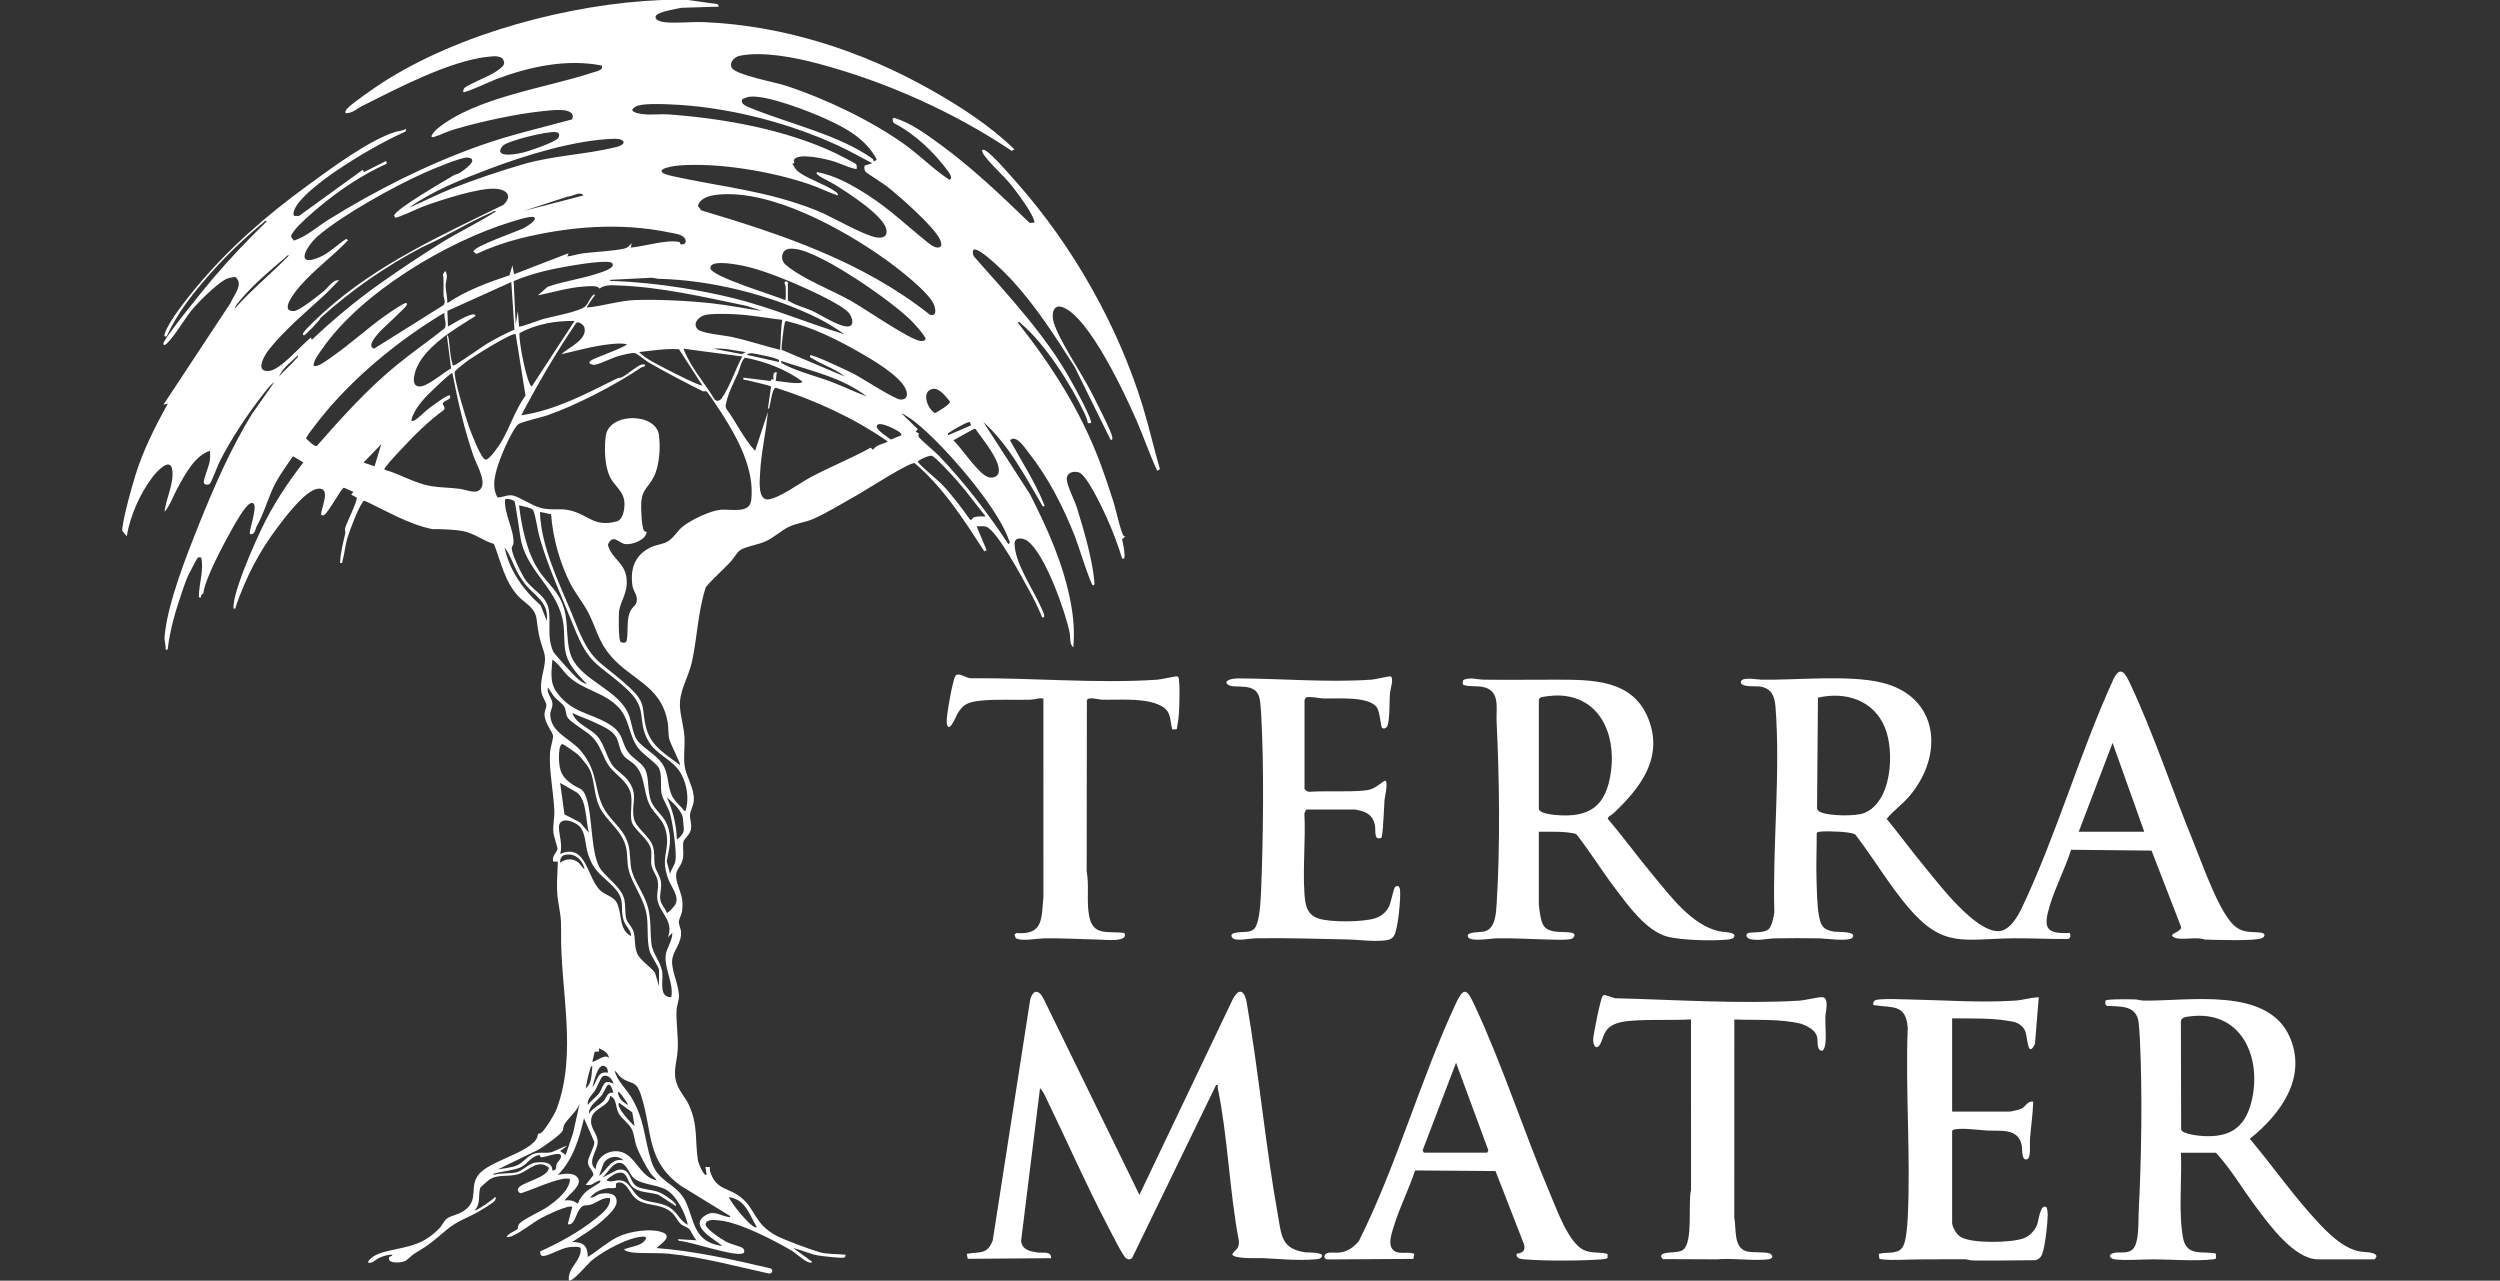 <?xml version="1.0" encoding="UTF-8"?>
<svg id="Layer_9" data-name="Layer 9" xmlns="http://www.w3.org/2000/svg" viewBox="0 0 944.8 483.99">
  <rect x="0" y="0" width="944.8" height="483.99" fill="#333333" stroke="none"/>
  <defs>
    <style>
      .cls-1 {
        fill: #fff;
      }
    </style>
  </defs>
  <path class="cls-1" d="M259.96,0l11.23,1.57.52.94-14.06.43c-1.71.33-9.34,1.54-9.85,3.18s2.45,2.19,3.52,2.29c4.58.44,10.01-.23,14.73-.04,30.13,1.25,59.61,10.81,85.7,25.55,11.08,6.26,22.52,13.63,31.62,22.52l-.99.59c-21.94-14.72-47.62-26.19-73.22-33-8.6-2.29-20.83-4.73-29.59-2.96-1.87.38-4.1,2.4-3.04,4.52,1.33,2.67,16.49,5.51,20.17,6.71,14.91,4.84,32.24,13.07,45.01,22.16,5.95,4.24,11,9.5,17.12,13.51.75-.57.74-.81.41-1.66-.65-1.65-4.67-6.28-6.07-7.79-4.37-4.71-9.71-9.11-15.43-12.06-.23-.81-.84-1.42.09-1.97,6.46,1.96,12.16,6.21,17.56,10.14,12.12,8.83,22.98,19.25,33.75,29.63l1.81-.13c-.03-2.79-6.82-11.75-8.83-14.25-2.89-3.6-7.26-7.28-9.81-10.75-.55-.74-1.22-1.45-1.09-2.48.65-.12.97.06,1.49.4,2.71,1.76,9.26,9.38,11.74,12.18,21.03,23.78,38.13,53.97,47.43,84.36,2.4,7.83,4.17,15.87,6.49,23.72l-1.03.62c-2.82-6.05-5.01-12.56-7.7-18.75-4.33-9.97-17.92-39.2-27.9-43.03-3.89-1.5-4.39,2.74-3.54,5.64,1.94,6.62,10.39,18.99,13.95,25.92,1.33,2.59,8.11,15.71,8.18,17.43.03.63.28,1.22-.63,1.04l-13.58-27.56c-7.26-11.4-14.61-22.89-23.79-32.88-1.67-1.82-12.44-12.79-14.49-11.33-.34,1.02-.27,1.86.42,2.73,13.02,14.77,27.22,29.85,36.75,47.2,2,3.65,6.24,11.25,7.32,14.93.27.92-.63.61-1.23.6-.17-1.21-.69-2.53-1.21-3.63-5.12-10.82-14.84-26.25-24-33.92-.33-.28-.84-1.1-1.26-.42,12.74,16.1,23.69,33.26,30.96,52.57,1.89,5.03,3.62,10.19,5.25,15.31.83,2.62,2.69,11.25,3.82,12.78.11.15.47.16.68.13l-1.29,1.11c.32,1.74.86,3.59.89,5.37.02.87.39,2.24-.85,1.91-1.62-5.24-3.56-10.39-5.81-15.39-1.52-3.38-7.48-16.18-10.55-17.16-2.18-.69-4.87.17-4.56,2.85s2.91,7.63,3.81,10.49c2.5,7.95,5.78,19.25,6.55,27.44.04.45.38,2.32-.57,1.83-.86-.44-5.67-15.74-6.62-18.15-4.54-11.51-10.1-22.43-17.78-32.17-1.42-1.8-4.54-6.68-6.87-4.45,4.37,7.93,9.41,15.68,12.83,24.1.27.66.42,1.01-.45.87-6.57-11.21-12.7-23.09-22.46-31.89l17.7,27.42c6.69,13.26,12.56,26.18,15.34,40.9,1.06,5.61,1.51,11.2.96,16.87-1.5-1.16-1.03-3.88-1.37-5.55-1.65-8.08-9.41-30.12-16.05-34.74-1.62-1.13-4.75-1.46-4.76,1.03-.01,7.36,7.07,17.37,10.08,24.29.32.74,2.14,4.05.35,3.64-1.3-3.12-2.79-6.27-4.41-9.24-2.43-4.48-12.78-24.02-16.9-25.07-1.11-.28-2.33-.04-3.47-.1l3.78,9.02-.86.43c-7.8-11.97-15.35-23.94-26.32-33.32-1.88-.48-18.27,10.09-21.25,11.77-5.16,2.9-11.87,7.01-17.12,9.33-2.71,1.2-6.52,1.67-9.2,2.97-3,1.46-5.59,4.09-9.08,5.61-2.59,1.13-7.11,1.85-9.11,3.06-1.41.86-2.65,3.31-3.83,4.56-3.06,3.23-6.47,6.13-9.34,9.55-2.99,9.09-3.25,19.18-5.27,28.3-1.33,5.97-4.99,11.07-4.49,17.32.28,3.44,1.45,7.38,1.67,10.92s-.4,7.54.04,10.87c.56,4.22,3.68,8.31,3.51,13.05-.08,2.1-1.28,3.83-1.43,5.5-.17,1.83.77,3.52.31,5.73-.39,1.87-2.49,3.48-2.76,4.37-.46,1.53.1,4.23-.19,6.11-.71,4.63-3.82,4.03-2.12,9.87,1.17,4,2.25,5.25,1.81,9.97-.17,1.8-1.27,3.33-1.29,4.59-.01,1.09.7,2.3.81,3.42.47,4.58-3.18,7.4-3.35,11.28s2.6,9.15,2.58,13.43c0,1.6-.79,3.33-.89,5.02-.26,4.69.73,10.09.43,15.12s-2.12,8.58-.08,13.51c1.01,2.43,3.26,4.97,4.35,7.4,3.5,7.77,2.2,13.45,3.38,20.96.16.98,2.25,6.11,3.26,5.34l-.42-2.93h1.67c0,.71-.04,1.42.21,2.11,2.39,6.68,6.56,5.51,11.34,9.23,5.88,4.59,4.99,10,13.53,14.6,2.95,1.59,13.05,5.33,16.4,6.27,2.85.8,6.76.63,9.75.95.08.47,0,.79-.41,1.05-.62.4-8.35-.51-9.75-.75-3.5-.59-6.21-2.04-9.56-2.82l6.93,5.03c.62.72-.94.41-1.17.33-1.82-.62-4.58-3.33-6.47-4.44-6.81-4.01-19.93-10.8-27.63-11.41-1.6-.13-4.45-.52-4.81,1.45-.04,1.77,6.04,5.69,7.69,6.59,1.89,1.03,5.05,1.65,6.3,2.41.5.3.99,1.51.3,1.94-2.75,1.72-20.18-4.5-24.37-4.63l-.42-.63,7.14.41c-1.22-1.01-2-3.51-2.96-4.38-.68-.62-1.99-.89-2.93-1.68-1.27-1.08-2.01-2.92-3.12-4.02-4.56-4.52-10.62-2.1-14.67-6.32-1.54-1.61-3.04-5.82-5.9-5.44-1.62.21-.48,1.61-1.03,1.93-.76.45-2.19.06-3.14.24-2.75.51-4.66,1.42-6.55,3.53,1.52.22,2.57-1.22,4.01-1.44,2.63-.42,6.15-.36,6.05,3.08-.07,2.34-3.33,5.22-5.02,6.76-3.58,3.28-7.74,5.7-11.76,8.39,4.2.04,5.8,1.39,5.88,5.66,3.74-2.32,7.52-5.72,11.46-7.63,4.23-2.06,12.82-3.45,17.18-1.49,3.41,1.53-1.45,4.46-2.62,5.76,14.53,1.13,28.78,4.36,42.94,7.65,1.39.57.73,2.25-.64,1.94-12.07-2.63-25.25-6.22-37.53-7.43-4.4-.44-9.46-.06-13.79-.48-.44-.04-3.64-.62-3.15-1.25,1.97-.81,5.67-1.28,7.16-2.71,3.59-3.46-3.31-1.6-4.86-1.08-4.62,1.53-11.41,5.21-15.09,8.42-1.03.9-7.12,8.18-8.2,7.12-.62-4.71,4.99-7.47,4.44-12.2-.51-.7-3.59-.42-4.54-.28-3.04.42-7.2,3.11-9.37,3.27-1.26.09-1.26-.51-1.44-1.68,7.04-3.17,14.73-7.33,20.76-12.2,2.45-1.98,6.04-4.51,5.68-7.96-2.66-.44-4.93,1.66-7.05,2.39-2.3.8-2.86-.51-4.63,2.08-1.15,1.69-1.93,6.07-4.27,5.38l1.69-6.5c-1.13-1.11-10.02,3.26-11.62,4.12-3.41,1.83-7.86,5.55-11.17,6.88-.67.27-1.26.41-1.98.32.35-1.31,3.67-2.38,4.09-3.05.31-.49-.02-1.16.72-2.01,1.43-1.63,8.18-4.65,10.53-6.26,3.36-2.32,8.33-6.21,8.6-10.5-2.89-1.69-18,5.71-18.89,5.27-.39-.19-.86-.83-.86-1.28,0-2.73,11.52-4.25,11.74-8.35-4.05-3.46-7.55.99-11.07,2.28-3.92,1.45-8.04-.06-11.54,2.32-.4.27-3.24,2.77-3.32,2.98-.86,2.51.29,6.27-2.17,8.53.5.46,7.07-4.09,7.77-5.03.55.29.11,1.12-.19,1.49-.6.76-4.91,3.41-6.04,4.04-4.25,2.39-8.06,3.51-12.05,6.84-5.16,4.31-6.31,5.55-12.31,9.1-1.12.66-2.3,2.22-3.53,2.77-1.49.66-6.56,1.07-5.97-1.34.15-.63,1.35-.38,1.25-1.08-1.65-.1-3.41.52-4.91,1.17s-2.7,2.38-4.32,1.76c1.02-2.66,5.37-3.84,7.95-4.43,7.99-1.79,12.99-2.22,19.14-8.56,1.01-1.04,1.76-2.86,2.72-3.58,1.9-1.41,4.87-1.36,7.55-3.78,4.39-3.97.93-8.6,4.61-13.02,4.11-4.95,18.04-7.84,21.66-13.18.57-.84.52-1.83.69-2.04.16-.19.94-.11,1.35-.52,1.71-1.7,4.87-6.72,5.71-9,7.86-21.36,1.35-44.48,1.64-66.76.08-5.99-.38-6.7-1.19-12.2-.71-4.81-.16-9.61-.05-14.43h-1.69c-.8-1.96,1.48-3.6,1.59-4.89.04-.46-1.44-4.67-1.58-6.23-.23-2.71.46-5.59.37-7.92-.26-7-2.08-15.46-1.63-22.28.1-1.54,1.26-5.29,1.14-6.25-.16-1.4-3.01-4.63-3.22-7.66-.11-1.6.8-3.02.69-4.08s-1.61-2.98-1.87-4.78c-.86-5.93,2.5-10.36.93-15.2-1.9-5.83-1.96-6.16-2.75-12.36-.57-4.44-4.29-5.83-6.9-8.63-5.1-5.45-6.61-13-9.2-19.76-4-1.14-7.49-4.05-11.55-4.82-3.59-.68-8.17-.8-11.8-.8-9.08-1.87-17.13-6.82-25.46-10.67-.54-.12-.67.29-.92.63-1.71,2.38-4.82,10.55-5.73,13.58-.81,2.73-1,5.76-1.76,8.33-.22.73.15,1.09-.96.91.16-3.84,1.15-7.52,1.99-11.23.11-.51-.26-1.13-.11-1.78.43-1.85,5.01-10.81,4.37-11.7l-2.04-1.1.83-1.04-3.57-1.58c-.97.08-6.03,9.71-7.57,10.38-.19.08-1.04.17-1.04-.2-.12-2.47,4.1-10.54-1.35-9.77-4.73.67-12.24,10.72-15.19,14.64-7.03,9.34-11.79,18.69-15.67,29.68-.24.68.22,1.12-.95.92.08-3.28,1.06-6.38,2.09-9.45,2.15-6.42,5.54-14.35,8.46-20.5,4.28-9.01,9.8-17.38,15.89-25.25l-3.95-2.32c-2.14,3.18-4.48,6.29-6.34,9.67-2.99,5.46-4.3,11.38-7.28,16.65-.69,1.23-.62,3.45-2.58,3.08-.7-.71,2.68-9.55,1.48-11.34-.42-.62-.9-.47-1.48-.2-1.97.93-5.74,7.71-6.94,9.86-3.12,5.61-10.05,18.44-10.72,24.09-.02.2-1.26.53-.82,1.52-.79.04-.86.2-.85-.64.04-4.6,1.98-9.84.85-14.47-.37.05-.97-.12-1.21.04-.34.22-3.5,6.33-3.9,7.23-.73,1.64-1.42,3.78-2.03,5.52-2.35,6.69-4.62,14.44-5.45,21.42-.09.77.13.68-.84.62.15-1.68-.52-3.07-.39-4.77.98-12.47,8.45-31.21,13.21-43.06,5.66-14.09,11.82-28.16,19.75-41.11l8.57-12.21c-1.57,1.11-2.78,2.74-3.95,4.23-6.06,7.72-12.24,16.96-16.69,25.7-.71,1.39-3.23,8.08-3.81,8.57-.63.53-2.16.47-2.27-.51-.13-1.19,2.01-6.27,2.27-8.09.19-1.29.11-2.58.1-3.88-5.8,1.84-9.41,8.89-12.24,13.99-1.65,2.96-2.79,6.64-4.96,9.1.55-5.14,3.58-10.47,2.94-15.75s-5.97.59-7.49,2.61c-4.79,6.36-8.4,14.51-9.74,22.37l-1.67-2.1c.02-.27-.03-.57,0-.84.68-5.33,3.38-15.02,5.03-20.36,2.83-9.17,7.53-18.48,12.18-26.86l-1.67.44,25.36-38.44c1.18-2.9,5.22-7.32,1.73-9.88-.98.23-2.04.28-2.98.65-3.24,1.28-10.1,8.12-12.58,10.93-3.38,3.83-6.82,10.23-10.07,13.44-.33.33-1.44,1.36-1.46.21-.03-1.83,16.05-21.48,18.47-24.33,6.49-7.64,13.35-14.88,20.56-21.84-.42-.69-.93.14-1.26.42-6.77,5.58-13.26,11.71-19.11,18.25-6.7,7.49-13.31,15.54-17.42,24.77-1.18.21-.93-.42-.64-1.28,1.54-4.6,8.32-13.02,11.58-16.97,12.2-14.81,26.76-27.48,42.26-38.75,8.77-6.38,23.09-17.07,33.07-20.24,1.4-.45,2.95-.39,4.22-1.24l-.22,1.04c-8.93,4.04-17.85,9.26-25.98,14.73-4.1,2.76-15.8,11.12-16.34,16.02-.05.49-.14.83.33,1.17h1.72s24.12-17.46,24.12-17.46l.43.89,8.39-4.22.22,1.05c-9.16,4.08-18.16,10.13-25.82,16.59-2.54,2.14-7.39,6.28-9.21,8.84-.46.65-1.19,1.4-1.11,2.25l1.06,1.39c4.99-1.68,8.69-5.2,13.01-7.88,18.01-11.19,37.15-20.86,57.21-28,11.57-4.12,23.14-6.72,34.95-9.96,1.8-4.79-7.78-3.44-10.7-3.15-10.47,1.06-24.02,4.01-34.12,7.02-2.48.74-5.05,2.07-7.34,2.75-2.48.73.3-2.35,1.15-3.05,14.58-11.96,40.99-15.38,58.56-21.2,1.3-.43,4.65-.99,3.51-2.73-13.34-2.58-27.19.47-39.72,5.14-1.64.61-11.99,5.42-12.49,4.93-.1-.63.04-.99.39-1.49.73-1.05,8.88-4.4,10.8-5.57,1.18-.71,4.37-2.58,4.24-3.99-.27-3.01-3.64-2.56-5.94-2.33-14.5,1.47-34.56,12.02-47.71,18.62-2.12,1.06-3.55,2.74-6.29,2.73-.14-.8.13-1.14.6-1.71,1.53-1.85,10.52-8,13.03-9.64C173.26,12.57,215.53,1.44,249.89,0h10.08ZM330.1,60.83c.47.29.94-.26,1.22-.6-4.1-7.75-11.48-11.76-19.15-15.26-6.35-2.9-22.35-9.16-28.87-8.42-.91.1-1.83.6-2.7.86-1.24,1.99,2.19,3.04,3.61,3.62,14.01,5.69,33.2,10.07,45.57,18.99.35.25.29.78.33.81ZM329.65,61.7c-4.27-2.22-8.48-4.64-12.86-6.66-19.22-8.88-42.55-14.8-63.74-15.6-2.88-.11-10.94-.49-12.96.93-.41.29-.83.56-1.11.99-.28,1.31,3.59,1.74,4.46,1.82,3.03.29,6.14-.16,9.18.06,20.71,1.48,44.25,5.69,63.05,14.61,1.06.5,7.7,3.86,7.91,4.26.27.53.23,1.11.2,1.68-.54.54-7.06-2.32-8.4-2.72-2.8-.86-13.73-3.6-15.33-.65-.25.46.8,1.16-.63,1.48.65.77.99,1.78,1.72,2.49,2.88,2.77,10.74,5.28,14.37,7.87.58.41,1.26.76,1.12,1.61-3.64-1.2-7.05-2.97-10.69-4.21-14.22-4.85-34.17-8.26-49.15-7.14-4.33.32-11.27,2.13-2.73,4.02,19.05,4.21,35.8,5.49,54.58,13.01,5.74,2.3,17.53,9.32,22.57,10.17,2.54.43,4.43-.46,3.7-3.27-1.38-5.24-14.44-13.58-19.15-16.53-1.61-1.01-5.58-2.84-6.66-3.83-.38-.35-.57-.42-.44-1.03,6.71,1.01,13.8,5.12,19.53,8.8,8.14,5.23,14.81,11.7,22.25,17.63,1.18.94,3.45,2.85,4.99,1.73.61-.6.19-1.75-.08-2.45-1.9-4.82-15.7-16.86-20.29-20.43-1.26-.98-7.62-4.98-7.97-5.46-.48-.67-.53-1.51-.33-2.29l2.88-.89ZM190,55.12c-.43.44-.82,1.15-.99,1.75-.05,2.71,6.98,1.16,8.41.84,2.2-.48,12.83-4.06,13.64-5.67.51-1.02.33-1.88-.85-2.1-2.79-.54-18.24,3.17-20.21,5.18ZM154.59,78.48c5.62-2.35,11.01-5.22,16.69-7.44,8.24-3.22,18.15-6.6,26.65-9.03,11.45-3.28,23.48-3.62,34.76-6.38,4.66-1.14,3.41-3.32-.65-3.19-14.88.48-33.43,6.2-47.33,11.46-10.3,3.9-21.14,8.17-30.12,14.58ZM121.14,120.17c-.34,1.03-5.78,6.53-6.23,6.56-.36.02-.63-.4-.21-1.04,1.13-1.73,6.39-6.55,8.2-8.17,19.64-17.62,43.87-28.62,67.36-40.11,3.48-3.26,1.44-5.69-2.72-6.06-6.36-.57-20.98,4.28-27.4,6.59-1.83.66-9.86,4.54-10.79,4.31l-.43-.84c1.2-2.78,18.9-12.96,22.6-15.18.61-.37,1.45-.42,2.11-.83,1.56-.97,7.98-5.42,3.01-5.85-2.37-.2-13.6,4.56-16.45,5.84-11.41,5.1-30.66,15.77-40.02,23.78-4.19,3.59-9.18,12.1.52,8.07,3.51-1.45,7.03-4.91,10.2-7.01l.62.62c-5.65,5.89-12.99,11.28-18.26,17.42-1.55,1.8-7.96,9.59-2.1,9.27,2.07-.11,9.34-5.96,11.33-7.6,1.66-1.36,3.32-4.41,5.68-3.98-1.88,1.75-3.56,3.73-5.45,5.46-6.8,6.21-15.26,13.39-20.99,20.57-1.83,2.29-5.68,8.91.16,8.16,4.25-.54,12.07-9.76,15.57-12.58l.42.84c7.96-7.51,16.34-14.56,25.27-20.9,7.43-5.27,15.95-10.97,23.68-15.78,6.71-4.18,13.89-7.5,20.53-11.79-.33-.63-1.01.12-1.4.28-8.85,3.74-17.47,9.25-26.32,13.14-13.9,7.29-26.86,16.26-38.47,26.8ZM220.5,73.86c-1.14-1.8-4.32.47-6.05.46l-16.61,5.42,22.67-5.88ZM271.21,73.57c-2.81.29-6.66,1.13-7.46,4.29l1.28,1.64c30.77,9.2,60.99,19.29,86.47,39.49,2.52.62,2.13-1.94,1.53-3.66-1.67-4.78-14.18-14.3-18.63-17.47-16.05-11.41-42.98-26.35-63.19-24.29ZM202.02,82.26c-.76-1.09-7.33,1.14-8.72,1.56-24.52,7.48-56.88,26.8-71.56,48.07-1.26,1.82-3.03,3.96-3.26,6.17.99,1.36,5.87-2.46,7.02-3.26,6.87-4.76,13.1-10.54,19.89-15.37,1.49-1.06,6.33-4.42,7.74-4.86.56-.17.78.06.62.62-.34,1.14-8.86,8.57-10.5,10.49-1.16,1.36-4.65,5.06-1.9,6.1l26.07-16.35c1.32-1.16.22-2.71.19-4.02-.06-2.58.21-5.18-.22-7.74l.85-1.27c1.36,1.79.13,3.77.17,5.66.05,2.05.7,4.39.66,6.5,7.18-4.83,15.32-7.8,23.48-10.52l1.09-3.74.62,3.35,20.6-7.96-.45,1.24c1.97-.24,3.99-.96,5.94-1.2,5.04-.63,10.45-.72,15.45-1.76,1.39-.29,2.04-1.08,2.97-2.07l-.42,1.68c4.84-.39,13.87-3.22,18.39-2.1.32.08.27.82.55.86,1.46.19,2.32-.69,1.62-2.11-.84-1.71-4.27-2.03-6-2.39-18.45-3.84-37.74-2.3-55.92,2.17-5.84,1.44-11.55,3.44-17,5.97l-1.04-.93c-.04-1.94,16.49-7.56,18.9-8.8.91-.47,5.01-2.81,4.18-4ZM344.62,121.43c-7.3-7.48-33.93-25.97-43.83-27.32-1.72-.23-4.1-.37-4.92,1.58-.66,1.57-.22,3.3,1.06,4.38,6.23,5.28,17.27,9.51,24.61,13.59,4.85,2.7,22.72,15.06,26.39,15.2.76.03,1.4.05,1.88-.66.19-.98-4.25-5.81-5.19-6.77ZM109.24,96.53c-.78-.18-1,.43-1.47.83-6,5.09-12.18,10.29-17.22,16.36-.66.8-1.69,1.93-1.88,2.94,6.4-7.18,13.87-13.28,20.57-20.14ZM231.39,99.48c-1.24-1.51-13.15.55-15.59.95-7.39,1.22-14.79,2.87-21.68,5.81l.77,16.3.83-5.03.43,5.87c.39.38,7.54-2.36,8.82-2.73,3.45-.99,14.53-2.93,16.38-5.03,1.03-1.17,1.75-3.34,3.14-4.41.67.39-.16.94-.38,1.3-.27.44-2.52,3.59-2.35,3.73,5.83-.54,12.5-2.65,18.26-2.85,8.85-.3,20.04.27,28.91,1.23,6.41.69,12.77,2.05,19.15,2.88l-5.87-1.89c-15.9-3.31-32.62-7.22-48.92-7.75-2.19-.07-4.97-.31-6.72,1.25-.48-1.38-4.28-.94-5.87-.83-5.93.39-11.65,2.18-17.43,3.35l3.68-3.24c6.04-2.11,12.51-2.94,18.57-4.93,1.26-.42,7.38-2.1,5.85-3.97ZM297.75,106.81v6.71c2.78,1.89,6.31,2.63,9.39,4.05s10.96,6.6,13.83,5.73c2.06-.62.89-3.62-.01-4.85-2.51-3.44-17.82-10.18-22.37-12.05-6.06-2.49-13.61-5.4-20.06-6.39-1.94-.3-10.29-1.77-10.06,1.35s24.3,10.32,27.86,11.91c.8.19.51,0,.58-.58.15-1.24.02-2.9,0-4.2,0-.58-.45-1.38-.42-1.67.07-.59,1.09-.72,1.26,0ZM319.16,126.32c-2.94-2.02-6.62-4.38-9.79-5.95-18-8.9-40.48-14.54-60.55-15.01l-2.46-.4-15.79.8c-.1.73.95.39,1.46.42,8.58.35,17.06,1.26,25.54,2.59,6.44,1.01,12.93,2.29,19.26,3.83,14.47,3.53,28.08,9.46,42.32,13.72ZM193.21,106.6l-24.14,10.9.22,5.88c2.55-1.38,6.03-3.7,8.8-4.43.84-.22,1.11-.37,1.69.44-7.64,4.74-20.23,12.07-22.87,21.19-.55,1.89-1.32,5.4,1.66,5.48s9.16-5.4,11.91-6.82l-1.6-12.51c.6-.09.65,1.15.72,1.58.46,3.01.46,6.2,1.37,9.13.14.44-.27.77.64.62s10.61-7.11,12.68-8.32c3.27-1.92,6.67-3.66,10.13-5.19l-1.19-17.98ZM168.02,118.35c-.19-.22-3.9,2.18-4.41,2.51-16.44,10.43-33.19,24.7-44.87,40.34-.58.78-3.25,4.01-3,4.58.77.68,3.14,3.19,4,2.75,9.41-10.74,18.98-21.36,30.03-30.44,5.93-4.87,12.3-9.23,18.28-14.04,1.04-1.69-.43-3.76-.03-5.69ZM295.64,120.88c-5.75-.66-11.63-1.79-17.42-2.1-2.83-.15-9.81-.4-12.19.4-2.19.73-4.41,3.24-2.31,5.29,1.6,1.56,10.19,2.28,13.04,2.91,6.1,1.34,11.99,3.36,18.05,4.83.39-3.85.14-7.48.83-11.32ZM217.14,121.29c-7.11-.11-14.56,1.17-20.78,4.59-.52,2.58,2.86,19.74,4.62,20.17l16.16-24.76ZM306.15,134.3c.73-.63,14.76,6.07,16.65,7.06,3.06,1.59,15.45,9.65,17.56,9.66,2.58.02,2.81-1.9,1.92-3.96-2.21-5.14-12.89-11.31-17.8-14.1-8.52-4.85-17.75-9.4-27.33-11.64-.56.19-.51.6-.64,1.04-.28.94-1.36,9.42-1.1,9.84l23.75,10.06c-3.46-2.94-8.21-4.25-11.98-6.7-.53-.35-1.24-.32-1.03-1.27ZM212.1,133.87c2.55-2.39,10.11-5.52,8.74-10.19-.27-.9-2.5-2.73-3.28-1.36-7.55,11.14-14.3,22.73-20.57,34.63,12.95-1.89,24.66-8.22,36.23-13.94.53-.26,1.23-.17,1.64-.37,2.37-1.16,5.39-4.01,7.44-4.81.79-.31,2.05-.11,1.29.65-.05.05-.96.2-1.39.49-9.54,6.47-24.46,14.2-35.34,17.99-2.18.76-9.86,2.5-10.94,3.34-2.06,1.6-5.96,10.48-6.92,13.22-1.57,4.46-3.54,10-.99,14.46,1.93.05,3.75-1.1,5.72-.73,2.47.47,7.04,3.72,10.48,4.65,4.36,1.18,7.2.04,11.19.99,7.16,1.7,9.08,6.49,17.71,4.14,2.33-.63,2.91-4.44,2.89-6.65-.03-4.75-3.81-6.53-5.6-10.39-1.9-4.1-2.07-10.82-1.47-15.24,1.22-8.96,18.88-8.84,20.08-.42.66,4.63.22,11.51-1.84,15.71s-4.45,4.67-4.83,9.86c-.14,1.89.11,9.52,1.07,10.69.21.25.66.35.97.49-.27,2.99-5.49,4.89-8.1,4.54-2.47-.33-4.57-4.15-6.56.25,1.41,5.42,6.59,6.7,7.1,13.04.45,5.57-2.52,8.28-2.9,12.52-.14,1.55-.16,10.36.54,11.04.61.6,2.18.79,2.41-.53.65-3.73-.29-8.15,1.6-11.41.7-1.22,1.94-1.76,2.17-3.3.36-2.45-1.31-3.67-1.63-5.88-.93-6.5.97-11.74,7.14-14.61,1.87-.87,4.12-.99,5.98-1.99,2.45-1.32,3.92-4.29,6.18-5.99,3.2-2.4,10.09-5.76,14.04-6.11,3.75-.33,10.93,1.62,11.55-3.56,1.37-11.61-5.13-23.48-11.17-32.92-.69-1.08-5.23-7.95-5.66-8.22s-1.06.12-1.53-.11c-6.27-3.1-14.21-7.31-20.29-10.79-1.26-.72-4.43-3.42-5.26-3.58-1.41-.26-4.56.65-6.07,1.05-2.76.74-6.8,2.96-9.2,3.34-.63.1-1.17-.15-1.73-.4-.92-.66.92-1.53,1.24-1.71,1.04-.56,13.09-5.01,12.62-5.64-1.91-.49-4.48-.22-6.5,0-6.19.66-12.23,2.4-18.27,3.77ZM194.89,126.32c-1.03-1.02-16.2,8.6-18,9.91-.81.59-4.85,3.69-5.01,4.23-.62,2.01,4.29,17.9,5.38,20.91.75,2.06,4.46,11.89,6.18,12.33,1.37.35,5.16-5.27,5.92-6.54,3.31-5.49,5.35-12.32,9.24-17.66l-3.71-23.18ZM265.42,145.63l-8.81-13.64c-5.02-.37-10.12.54-15.12,1.06,2.85,2.79,6.94,4.63,10.49,6.51,1.49.79,12.89,6.64,13.44,6.08ZM280.54,134.72l-22.25-2.94c2.71,7.05,7.85,12.73,11.74,19.1.71.96,1.7.64,2.5-.04,3.48-4.89,5.14-10.85,8-16.13ZM281.79,133.04c-4.07-.47-8.03-1.63-12.17-1.26l10.77,2.07,1.41-.81ZM294.39,136.81c.16-.9-.4-1-1.05-1.25-1.38-.54-4.51-1.2-6.07-1.49s-3.92-1.13-5.05.02l12.17,2.72ZM105.47,142.27c1.94-2.26,4.38-4.24,6.29-6.5.4-.47,1.02-.68.83-1.47-2.46,2.39-5.8,4.75-7.13,7.97ZM293.13,143.95c1.19,0,10.08,1.74,10.07.21-6.1-4.57-14.02-7.55-21.54-8.98-1.26.4-2.25,4.66-2.71,5.72-1.8,4.09-4.03,8.02-4.73,12.52l.24,1.01c3.85,5.19,6.48,11.19,10.91,15.96l4.82-14.68c-.67,7.74-2.6,15.5-2.95,23.27-.12,2.61-.99,10.46,3.39,9.72s11.43-6.04,15.66-8.3c7.47-3.99,15.37-7.15,22.8-11.22l.77.81c1.77-2.2,3.5-1.9,5.67-3.15-12.91-8.92-27.32-15.52-42.27-20.29-1.36-.09-2,5.48-2.35,6.74-.12.43-.1,1.27-.71,1.17l1.2-8.33c-.36-.56-8.14-2.14-9.46-2.52-.71-.2-1.17.31-.97-.89l10.26,1.27.32-.73.75.3c.02-1.11-.43-2.98,1.26-2.94l-.42,3.35ZM327.56,149.82c-9.41-7.25-21.29-9.68-32.32-13.42-.18.92.45.95,1.03,1.28,4.67,2.61,13.07,4.74,18.38,6.8,4.34,1.69,8.56,3.69,12.91,5.35ZM145.35,177.52c5.99,1.67,11.35,5.14,17.53,6.19,3.41.58,7.25.55,10.75,1.01,2.05.26,5.2,1.59,6.88.88,4.49-1.91-.41-9.96-1.47-13-3.61-10.38-5.97-20.81-8.08-31.59-.48-.5-9.62,8.48-10.29,9.23-2.14,2.38-4.52,5.51-5.23,8.62.14.47.92.17,1.24-.01,1.55-.88,3.87-3.36,5.51-4.57,1.33-.97,6.57-4.95,7.72-4.87,1.12,1.58-2.01,1.82-2.55,2.93-.28.58,1.08,1.39.47,2.53-5.6,4.05-10.65,8.99-15.36,14.05-1.83,1.96-5.31,5.54-6.71,7.56-.25.36-.58.42-.41,1.05ZM352.62,146.96c-4.74.75-2.09,7.7.74,9.18,1.03-.59,5.84-3.29,5.65-4.37-1.41-1.65-3.88-5.21-6.39-4.81ZM347.23,163.76c.15.23-.36.74.02,1.39.53.93,6.2,5.63,7.61,7.11,9.73,10.23,18.46,21.61,26.23,33.37.97-.61.26-1.3-.02-2.07-4.39-12.42-24.92-36.11-35.48-44.27-1.37-1.06-3.43-2.45-5.01-3.17l6.29,6.09-.84.83c.22.41,1.04.47,1.2.72ZM367.02,160.73l-.41-1.05c-.28-.37-.55-.11-.86-.03-1.08.27-5.51,2.77-6.57,3.53-.52.38-1.17.44-.97,1.33l8.81-3.78ZM340.57,164.51c.13-.6-.06-.68-.43-1.03-1.01-.93-8.14-4.72-8.8-2.52-.43,1.45,4.25,4.3,5.35,5.17l3.88-1.62ZM368.15,162.04l-7.83,4.35c3.1,2.92,9.55,12.97,13.32,13.97,1.28.34,2.98.02,3.57-1.27,1.88-4.04-6.22-13.51-8.51-16.92l-.55-.13ZM141.55,176.24l2.54-8.37-6.7,6.93,4.16,1.44ZM372.48,195.14c-3.73-4.58-7.19-9.43-11.12-13.85-1.26-1.42-8.15-8.97-9.23-9.05-1.28-.09-4.22,1.2-5.26,2.14-.17.73,7.86,7.35,9.03,8.59,3.75,3.93,7.57,8.99,10.71,13.43,1.07.26.52-.54,1.43-.88,1.29-.47,3.07-.36,4.44-.38ZM194.37,189.38c-.32-.37-3.07-1.34-3.49-.54-.51,4.98,3.61,11.86,3.15,16.57-.06.62-.6,1.17-.63,1.69-.14,2.06,3.75,9.98,5.1,11.93,3.07,4.41,8.35,6.11,8.99,12,.58,5.3-.75,9.8,1.58,15.21.37.85,7.56,8.73,8.7,9.77,1.02.94,2.63,2.28,4,2.5-3.04-3.28-6.44-6.48-7.75-10.93-1.09-3.71-.55-7.95-1.12-11.89-1.84-12.74-12.9-18.96-15.85-30.74-.56-2.26-2.16-14.98-2.67-15.58ZM259.12,306.36c1.33-4.25.56-9.73-1.6-13.71-3.19-5.88-9.49-7.06-12.67-12.93-4.32-7.98.35-11.72-8.19-19.51-10.69-9.75-13.87-8.32-19.82-23.41-4.44-11.24-9.77-22.45-13-34.01-.64-2.3-1.51-8.33-2.3-9.87-.56-1.09-4.1-1.56-5.38-1.97.95,8.12,2.97,18.02,7.63,24.9,3.52,5.19,7.53,7.63,9.46,14.46,1.59,5.61.52,13.07,2.83,18.15,4.08,8.96,17.8,12.2,21.55,21.69,1.11,2.8,1.45,7.03,3.1,9.49,1.76,2.61,7.06,5.48,9.35,8.7,3.07,4.32,1.84,8.98,4.21,13,.98,1.67,2.6,3.04,3.88,4.49.25.28-.02.81.95.54ZM208.28,194.35l-4.16-.88c-.09,1.88.21,3.75.48,5.6,1.84,12.18,8.11,24.13,12.63,35.63,6.48,16.46,8.95,14.34,20.66,25.09,6.94,6.36,4.27,8.2,6.46,15.79,1.93,6.68,7.53,9.62,12.65,13.58.33-.4-3.65-8.23-4.01-9.63-.53-2.05-.31-4.52-.65-6.49-2.52-14.7-14.91-16.16-22.8-26.73-3.52-4.72-4.59-9.71-7.15-14.67-1.98-3.83-5.04-7.51-7.02-11.45-3.9-7.78-6.48-17.19-7.1-25.85ZM206.64,234.6c.86-7.48-5.12-9.52-8.73-14.55-.7-.98-1.37-2.02-1.97-3.06-1.89-3.23-3-7.19-5.24-10.08,1.8,8.7,7.09,16.09,13.61,21.85l2.33,5.85ZM253.24,330.28c.35-1.74,1.71-3.17,2-4.92.58-3.43-.96-13.98-1.94-17.59-.72-2.67-2.94-5.72-3.32-8.01-.46-2.71.24-6.6-.83-9.24-.74-1.83-6-5.41-7.67-7.44-3.9-4.76-3.35-11.1-7.74-15.76-5.42-5.75-13.18-6.38-18.92-11.73-2.03-1.89-3.61-4.73-6.07-6.31-.29,4.38-1.12,8.55,1.68,12.38,5.6,7.67,12.13,7.56,19.32,11.74,6.62,3.85,4.6,7.34,8.2,11.53,1.57,1.83,4.74,3.5,5.88,5.87,1.65,3.42.64,8.23,2.38,12.31,1.38,3.24,4.63,5.09,5.98,8.71,1.88,5,.77,8.66-.23,13.63l1.29,4.83ZM252.41,354.2c1.99-5.17-1.53-8.09-3.31-12.01-1.63-3.58,0-5.56-.51-9.14-.3-2.16-2.04-3.98-2.38-6.01s.19-4.19-.19-6.1c-.8-3.92-6.71-7.46-7.37-10.68s.61-7.79-.42-10.91c-1.4-4.28-5.34-6.42-7.76-9.45-2.57-3.21-3.21-7.94-6.65-11.39-2.2-2.2-7.38-5.04-9.01-6.94-1.15-1.34-.75-2.98-1.49-4.38s-3.17-2.88-4.14-4.26l-2.11-3.14c-.54,2.09,1.42,4,1.66,5.7.28,1.96-.83,3.06-.79,4.54.16,6.81,7.37,8.94,11.32,13.46,7.71,8.84,4.59,16.29,10.31,24.11,2.78,3.8,6.21,6.22,7.76,11.13,1.08,3.45.52,7.24,1.52,10.65,1.36,4.63,4.91,8.76,6.15,14,1.11,4.7.66,8.62,1.17,13.1s3.75,6.93,4.15,11.38c.29,3.22-1.39,9.01,3.36,9.02,1.01-5.16-2.57-10.61-2.12-15.76.23-2.6,2.58-5.6,2.53-8.58l-1.67,1.68ZM251.99,344.97c.44.31,2.8-2.45,3.12-2.95,1.9-2.99-1.37-6.67-2.49-9.64-3.16-8.37.42-10.6-.75-17.3-1.03-5.88-4.56-6.9-6.61-11.44-2.15-4.76-1.47-10.83-5.45-14.7-1.1-1.07-2.97-2-3.97-3.17-1.89-2.21-1.68-4.79-2.94-7.13-1.44-2.67-5.01-4.09-7.64-5.37-2.89-1.41-6.07-2.43-8.96-3.83,1.42,4.39,6.78,5.6,9.64,9.03,2.66,3.19,3.41,8.22,5.88,11.21,1.27,1.53,3.85,3.15,5.26,4.93,4.6,5.8,1.28,8.98,2.49,14.72.75,3.56,5.89,6.61,7.16,10.47.84,2.58.33,4.81.73,7.24.35,2.13,2.09,3.92,2.37,6.44.26,2.38-.64,4.34-.27,6.57.33,1.98,1.85,3.12,2.42,4.92ZM249.05,372.67v-6.09c0-1.12-3.08-5.35-3.59-7.32-1.17-4.49-.24-9.52-1.22-14.31-1.29-6.31-6.02-11.7-6.9-17.45-.48-3.18-.03-5.5-1.23-8.84-2.02-5.61-7.3-8.81-9.62-13.89s-1.61-10.61-4.12-14.77c-.58-.96-3.12-4.08-3.96-4.85-.55-.5-5.39-3.9-5.74-3.93-1.46-.13-1.45,4.24-1.43,5.22.11,4.93,1.05,7.24,5.1,10.02,2.65,1.82,3.89,1.13,5.2,4.87,2.55,7.27,1.59,22.17,5.69,27.47,2.82,3.65,7.84,6.75,8.77,11.38.4,2.01.19,4.64.56,6.58s2.22,3.34,2.82,5.15c.85,2.57.25,5.52,1.37,8.29s5.08,5.07,6.81,7.46l1.5,5ZM222.59,314.75c-1.34-4.34-.69-12.4-4.64-15.29l-6.27-3.59,1.64,11.9,5.88,3.03,3.39,3.95ZM255.77,317.27c1.2-.72,2.39-2.05,2.65-3.44.06-.34-.28-4.32-.38-4.87-.54-2.81-3.94-5.85-6.04-7.63,2.33,5.03,3.65,10.37,3.78,15.95ZM219.09,312.38c-2-2.16-8.02-4.08-7.85.46.12,3.23,1.46,6.62.44,9.88,10.36-4.41,10.01,9.87,15.74,14.27,1.73,1.33,4.47,1.96,5.61,4.04,2.17,3.96.69,10.44,5.51,12.74-.11-2.5-2.22-3.67-2.91-6.11-1.45-5.17.94-7.38-3.53-12.21s-7.56-5.53-9.95-12.93c-1-3.11-.76-7.67-3.06-10.16ZM220.91,328.6c-.33-2.72-2.79-5.59-5.66-5.65-2.39-.06-3.67.61-3.57,3.14,1.98-1.51,4.33-1.82,6.51-.42,1.11.71,1.74,2.14,2.72,2.94ZM230.15,399.95c-.19-2.07-2.11-3.06-3.77-3.78l-.03,1.23-1.61.08-.88,3.74c.56.57,5.09-3.42,6.29-1.26ZM221.34,411.28c2.45-1.67,2.2-5.73,2.51-8.39-.77.13-.7.86-.89,1.41-.71,2.09-1.22,4.78-1.62,6.98ZM229.21,403.41c-3.15-3.09-4.75,5.69-5.35,7.45,1.99-2.18,1.79-6.27,5.87-5.46.02-.6-.1-1.57-.52-1.99ZM275.91,459.55l-18.6-11.41c-13.24-9.52-10.61-20.45-15-34.1-1.98-6.16-3.65-3.92-7.51-6.77-1.11-.82-1.51-1.93-2.54-2.7.99,4.01,4.35,6.81,6.37,10.2,5.17,8.67,4.74,15.54,7.59,24.3,2.45,7.53,8.57,7.87,12.23,13.79,3.31,5.36,3.01,13.57,9.75,16.7,1.46.68,3.17,1.13,4.78,1.31-2.57-2.36-12.45-7.21-6.85-11.25,3.28-2.37,5.16-.61,8.51.16.43.1,1.37.56,1.28-.23ZM231.83,409.6c-.31-1.8-2.26-3.91-4.2-2.73-.5.3-2.04,4.04-2.59,4.97-1.07,1.82-3.29,3.34-2.86,5.74,1.09-1.61,3.42-3.15,4.39-4.63,1.37-2.11,1.44-5.57,5.26-3.34ZM231.84,412.96c-1.9-6.18-2.78-1.46-4.2.64s-5.31,4.1-5.04,7.34c1.32-2.25,3.93-3.14,5.47-4.81,1.3-1.4,1.34-3.55,3.76-3.17ZM237.29,417.58c.22-.24-2-3.33-2.34-3.74-.38-.47-.84-1.1-1.43-1.29.06,2.39,1.85,4,3.77,5.04ZM248.21,446.11c-.65-1.08-1.71-1.76-2.44-2.8-1.46-2.06-4.14-7.26-5.06-9.63s-.98-5.18-2.07-7.17-3.53-3.69-4.64-5.44c-1.54-2.42-.81-6.1-3.42-6.86-.36,4-6.17,4.4-7.05,8.27s2.39,5.69,2.35,9.15c-.04,3.21-4.18,7.54-.76,10.28.29-5.84,7.39-8.76,11.97-5.45,3.93,2.83,5.82,8.61,11.13,9.65ZM239.81,425.55l-.88-5.2-4.99-3.61c-1.24,1.67,4.52,7.69,5.87,8.81ZM213.78,436.46l2.82-8.3,2.43-11c-1.13,3.05-4.47,5.45-5.85,8-.35.64-.17,1.47-.63,2.31-.79,1.42-7.26,5.97-8.98,6.97l-15.39,7.48c2.18-.35,5.12-.65,7.13-1.47,2.57-1.05,4.12-3.93,7.14-4.62,1.87-.42,3.72,0,5.57-.3,1.26-.21,5.8-2.7,6.19-2.41l-2.52,1.88,2.09,1.47ZM221.34,447.79l2.88-3.65c.34-1.3-2.1-3.06-2.03-4.91.08-2.1,2.34-5.3,2.45-7.61l-3.93-9.01c-1.78,7.65-4.2,15.72-9.87,21.4,2.18-.41,5.33-1.02,7.11.66,3,2.81-3.15,6.79-4.59,9,2.05-.23,3.39.07,5.03,1.26.61-1.82,1.76-3.35,3.15-4.62.95-.88,5.07-3.2,5.25-3.56.87-1.75-3.03.89-3.25.95-.72.21-1.47.1-2.2.1ZM208.75,442.34c1.96.06,1.25-1.72,1.58-2.39.55-1.1,2.13-2.2,1.57-3.5-.82-1.16-5.84.9-7.18.89-.72,0-.5-.49-.79-.87-2.96.4-4.65,3.35-6.83,4.51-2.38,1.27-6.7,1.56-9.43,2.32-.43.12-1.27.1-1.17.71,2.63-.76,5.96-.41,8.51-.93,2.41-.49,4.9-3.41,7.22-3.7,2.66-.32,6.47-.5,6.52,2.95ZM235.61,438.56c-2.11-2.29-6.08-1.49-7.5,1.11l-1.73,4.77c2.99-2.2,4.72-7.12,9.23-5.88ZM259.96,462.9c-.95-4.31-4.15-10.9-8.02-13.17s-10.35-1.95-12.97-5.09c-1.31-1.57-2.49-5.4-5.14-5.17-2.46.22-4.45,4.09-6.19,5.59l5.53-2.86c5.38-1.35,4.46,4.47,7.51,6.19,2.15,1.21,6.18,1.13,8.94,2.39.73.33,6.73,3.95,5.72,4.98l-6.48-4.22c-3.33-1.16-7.95-.58-10.31-3.55-1.86-2.34-1.53-5.91-5.77-4.5-.54.18-3.76,2.21-3.47,2.61,1.64.85,2.88,0,4.41-.03,4.14-.11,5.01,4.15,7.62,6.27,2.93,2.38,7.62,1.67,11.35,3.76,3.34,1.88,4.02,5.13,7.26,6.79ZM285.99,463.74c-2.84-4.77-4.09-10.32-10.5-11.32.3,1.66,9.06,12.68,10.5,11.32Z"/>
  <path class="cls-1" d="M782.72,321.12c-2.22,7.01-5.96,14.14-8.06,21.11-2.43,8.08-1.9,10.85,7.53,10.34.45.93.42,2.03-.76,2.29-6.67.08-13.32-.3-20-.26-19.28.12-26.9,4.16-40.48-11.95-7.21-8.56-12.95-18.38-19.77-27.24-.91-.72-4.63-1.01-6.04-1.09-1.76-.11-6.04-.26-7.58.02-.48.09-.85.14-.99.69.03,5.57-.24,11.18-.08,16.75.12,4.16.18,10.26.91,14.2s1.56,5.38,5.66,6.09c1.45.25,8.56-.23,7.11,2.16-1.1,1.81-10.44.42-12.59.39-5.58-.1-11.25-.1-16.83,0-2.52.05-7.41,1.19-9.74.12-.86-.39-1.47-1.37-.53-2,1.1-.74,6.22.14,8-1.65,1.19-1.2,1.84-4.62,2.08-6.32-.71-25.06,2.38-52.83.44-77.65-.33-4.19-1.58-7.11-6.14-7.71-1.19-.16-7.62.47-6.89-1.92.54-1.77,6.44-.63,7.75-.62,13.37.2,32.76-1.87,45.15,1.03,22.09,5.17,24.01,27.7,10.5,43.24-2.56,2.95-5.95,5.4-8.37,8.32,5,6.08,9.66,12.45,14.67,18.52,5.43,6.59,18.59,23.91,27.49,23.93,4.25,0,7.39-5.55,8.97-8.87,13.08-27.49,21.92-58.77,34.7-86.6,2.75-5.5,4.72-1.22,6.28,2.11,8.88,18.91,15.94,40.47,23.96,59.99,3.09,7.51,9.95,27.6,16.01,31.84,1.27.89,1.95,1.19,3.47,1.56,1.88.46,5.01.24,6.46.67,1.28.39.9,1.54-.38,2.01-2.88,1.07-17.4.58-21.41.46-3.08-1.21-8.78.43-11.42-.75-3.32-1.48,3.5-2,2.34-4.4l-11.02-28.47-30.4-.32ZM687.04,263.66l-.34,41.89c.27.82.74,1.12,1.49,1.45,3.18,1.38,13.06,1.55,16.25.29,10.63-4.18,11.63-23.35,7.88-32.39-4.29-10.37-14.89-13.63-25.29-11.24ZM785.59,314.34h24.77l-11.97-33.58-12.8,33.58Z"/>
  <path class="cls-1" d="M499.16,475.39c-.52.47-1.5.48-2.19.54-6.36.55-13.39-.15-19.73-.45-1.79-.09-11.13.42-11.56-1.47,1.42-2.22,2.63-1.77,2.53-5-3.61-18.85-4.15-39.24-8.01-57.93-.12-.58.41-1.23-.61-1.06l-31.68,65.28c-.71.83-1.48.8-2.36.22-1.19-.79-6.03-10.53-7.12-12.61-8.04-15.34-14.96-31.17-22.51-46.74-.78-1.6-1.59-3.73-2.88-4.89l-7.15,57.72c.4,3.34,3.34,3.9,6.14,4.35,1.86.3,5.33-.74,5.2,2.14l-31.51.24-.35-1.88c4.88-.91,7.76.45,9.81-5.08l14.12-90.8c1.13-4.35,3.41-3.98,5.21-.27l36.1,73.86,35.25-73.87c1.95-3.76,3.99-4.1,5.15.34,4.69,26.93,7.13,54.33,11.94,81.23,1.4,7.81,1.29,12.63,10.32,14.02.97.15,8.39-.2,5.87,2.11Z"/>
  <path class="cls-1" d="M581.55,314.34v27.49c0,.68.44,3.58.61,4.43.68,3.48,1.52,5.09,5.17,5.75,1.92.34,5.24.08,6.96.59,1.18.35.85,1.63-.25,2.14-1.4.64-6.65.37-8.52.33-6.69-.14-13.39-.58-20.15-.46-1.86.03-10.01,1.5-10.65-.65-.59-1.97,4.77-1.53,6.36-1.96,4.09-1.13,4.3-6.84,4.54-10.57,1.36-21.59,1.04-47.17-.03-68.83-.23-4.64,1.41-11.08-4.41-12.8-2.67-.79-5.42-.12-8.08-.94-.43-.3-.46-1.82.23-2.02,2.6-.96,4.97-.01,7.43.02,9.1.13,18.22-.02,27.33,0,13.47.03,28.88-.18,34.82,14.68s-3.06,26.29-13.21,35.88c-.58.55-2.23,1.22-2.08,2.04,5.95,6.97,11.32,14.42,17.2,21.45,6.56,7.85,14.37,18.55,24.75,21.01,1.39.33,5.92.29,5.91,1.67,0,1.07-1.48,1.37-2.32,1.47-5.34.61-17.75.29-22.9-1.05-8.16-2.12-15.18-12.07-20.07-18.55-5.01-6.64-9.4-13.75-14.53-20.31-4.62-1.11-9.39-.76-14.09-.81ZM588.6,262.83c-1.16,0-6.04.33-6.63.93-.24.25-.4.49-.41.85v41.13c.29,1.6,4.71,2.12,6.14,2.25,13.11,1.19,19.38-3.25,21.14-16.53,1.87-14.06-4.32-28.49-20.24-28.63Z"/>
  <path class="cls-1" d="M824.22,435.62c.32,8.1-.42,16.51-.02,24.57.12,2.49.44,7.02,1.25,9.24,1.96,5.34,7.56,3.26,11.96,4.34l.06,1.75c-.29.42-.82.36-1.27.41-6.37.76-15.65.03-22.25,0-4.32-.02-10.74.54-14.73,0-1.84-.25-2.72-1.69-.63-2.35,2.23-.7,5.25.51,7.38-1.43,2.56-2.34,2.11-10.8,2.28-14.09,1.06-20.47,1.44-44.98.45-65.47-.09-1.82-.27-4.46-.48-6.23-.78-6.45-6.75-5.99-11.86-6.19-.83-.27-.81-1.26-.65-2,.46-.7,9.51-.51,11.1-.48,1.1.02,2.12.44,3.32.46,16.9.27,46.76-5.42,55.17,13.68,6.78,15.41-3.47,29.28-15.04,38.55,7.73,9.2,14.71,19.1,22.66,28.11,4.73,5.35,11.17,12.67,18.37,14.37,1.8.42,6.82.13,6.82,2.01l-.65,1.05h-21.41c-9.1,0-18.71-13.42-23.64-20.01s-9.29-14.12-14.98-20.28h-13.22ZM827.49,384.12c-1.44.19-3.33.3-3.29,2.17l.1,40.65c.49,1.62,6.46,2.28,8.11,2.38,10.09.65,16.01-2.99,18.47-13,4.1-16.71-3.79-34.81-23.39-32.2Z"/>
  <path class="cls-1" d="M607.52,473.87v1.57c-.7.35-1.45.44-2.23.5-7.82.57-21.23.64-29,0-1.43-.12-3.48-.26-3.13-2.11,2.29-.41,3.33-.98,2.84-3.47l-10.82-27.8-30.39-.23c-2.29,6.99-5.89,14.03-8.01,21.03-.74,2.43-2.22,6.41-.65,8.6,1.9,2.65,5.75.7,8.36,1.92l-.35,1.88-32.16.2c-1.48.11-2.01-1.26-.85-2.15,1.01-.78,3.57-.24,5.03-.43,3.24-.42,5.32-1.96,7.39-4.36,14.33-28.66,23.22-61.07,36.75-90.01,3.16-6.75,4.39-4.58,6.99.96,10.66,22.75,18.76,48.28,28.7,71.61,2.43,5.69,6.77,17.98,12.41,20.75,3.13,1.53,6.01.65,9.14,1.57ZM538.1,435.62h23.93l.46-.87-12.22-33.12-12.64,33.12.46.87Z"/>
  <path class="cls-1" d="M737.73,462.27c.25,1.78,1.67,4.2,3.22,5.18,4.1,2.58,19.3,2.28,23.88.51,2.29-.89,4.09-2.8,5.02-5.06.62-1.51,1.18-8.23,3.53-6.67.29.2.51,2.16.5,2.69-.05,3.39-.91,11.35-1.92,14.49-.46,1.44-1.11,2.36-2.62,2.84-7.95.07-15.91.21-23.86.11-.99-.01-1.91-.44-2.9-.45-5.77-.06-11.55.05-17.21.04-4.17-.01-9.98.47-13.89,0-.45-.05-.98.01-1.27-.41l-.16-1.68c3.35-.96,7.75.62,9.43-3.38.97-2.31,1.36-7.61,1.49-10.26,1.17-23.58-.93-48.12,0-71.8-.71-9.12-5.71-7.43-13.03-8.59-.12-1.78.79-1.97,2.28-2.12,3.16-.31,7.66-.05,10.96,0,13.21.24,27.06,1.31,40.3.45,3.03-.19,5.97-1.19,9.01-1.28l-1.44,17.66c-2.9,5.83-2.69-2.86-3.78-5.09-.76-1.56-2.28-2.71-3.92-3.21-7.68-1.65-15.75-1.28-23.6-1.38v35.25h21.62c.63,0,3.7-.73,4.41-1.05,1.87-.84,2.41-3.08,4.61-2.73-.13,4.84-.9,9.66-1.25,14.48-.11,1.45.56,6.81-1.09,7.31-2.14.65-1.74-3.94-1.96-5.11-1.28-6.84-7.97-5.47-13.13-5.76-3.43-.19-8.84-1.04-12.16-.44-.47.09-.79.21-1.05.63v34.83Z"/>
  <path class="cls-1" d="M493.6,305.94l-.65,1.45c.52,9.78-.62,20.13,0,29.84.28,4.35.66,8.3,5.24,9.87s17.36,1.4,21.74-.14c2.2-.77,3.92-2.23,4.96-4.28.87-1.72,1.71-6.76,2.29-7.36,1.05-1.1,1.77-.25,1.92,1.03.35,2.96-.77,15.17-2.35,17.42-1,1.42-2.55,1.58-4.16,1.71-4.48.38-9.03-.36-13.43-.45-11.61-.23-23.26-.63-34.88-.42-1.81.03-7.52,1.31-8.61-.27-1.73-2.51,4.59-1.87,6.43-2.33s2.48-1.44,3.05-3.25c1.1-3.52,1.33-9.4,1.48-13.2.78-20.21,1.09-45.42,0-65.51-.09-1.59-.29-4.26-.54-5.76-1.18-7.05-9.77-3.65-12.06-5.57-2.04-1.7,2.28-2.34,3.56-2.34,16.41.05,34.49,1.63,50.82.47,1.34-.09,6.62-1.38,7.06-1.24,1.45.47-.02,4.77-.14,6.05-.35,3.58-.01,9.35-.93,12.5-.23.77-1.27,1.54-2.03.95-.64-.49-.78-5.79-1.99-7.67-2.87-4.46-15.2-3.33-20.05-3.46-2.06-.05-4.4-.82-6.62-.45-.28.08-.71.95-.71,1.06v33.57c0,.34,1.33,1.23,1.87,1.07,6.62-.4,14.05.13,20.59-.45,4.13-.37,4.79-1.87,7.97-3.77,1.36.26-.1,6.17-.2,7.35-.17,1.96-.55,13.81-1.23,14.3-2.96,1.07-1.98-2.71-2.4-4.79-.53-2.64-1.92-4.3-4.46-5.19-.43-.15-2.79-.74-3.03-.74h-18.47Z"/>
  <path class="cls-1" d="M443.05,275.69c-.88-2.84-.38-6.12-3-8.12-5.47-4.18-17.04-2.95-23.71-3.15-1.29-.04-5.09-1.27-5.59.25l-.08,64.59c1.01,5.49-.09,11.21.9,16.73,1.43,7.94,6.92,5.77,13.35,6.59,1.75,3.65-7.45,2.54-9.84,2.5-6.82-.13-13.68-.58-20.57-.46-2.25.04-9.15,1.32-10.69-.18l-.41-1.26.69-.57c10.44.85,9.42-5.75,10.24-13.69l-.02-74.93c-1.66-.31-3.26.38-4.81.44-6.34.22-13-.31-19.32.41-4.21.48-6.32,1.3-8.41,5.02-.44.78-3.4,8.18-4,3.18-.24-2.02,2.28-16.41,3.35-17.67,1.23-1.45,4.06,1.02,5.8.96,22.82-.23,47.77,2.09,70.44.54,1.36-.09,7.02-1.38,7.49-1.24.69.2.64.87.7,1.41.36,3.15.17,8.9,0,12.21-.1,1.93-.47,4.48-.83,6.31l-1.67.14Z"/>
  <path class="cls-1" d="M655.44,385.26l-.02,74.93c.84,4.02-.42,11.22,4.53,12.68,2.39.7,7.79.08,9.09.98,1.38.95.74,1.9-.78,2.08-5.97.69-13.23-.57-19.35,0l-20.49-.09-.71-.99c.02-2.25,6.35-.9,8.39-2.53,3.89-3.1,1.74-17.9,2.98-22.62l-.02-64.44c-7.05.38-14.63-.03-21.62.43-3.24.21-7.58.63-9.87,3.15-1.68,1.85-1.79,3.83-2.76,5.63-1.46,2.7-2.84.69-2.7-1.84.11-1.91,2.77-15.36,3.56-16.18.24-.26.48-.43.85-.42l3.83,1.23c22.54.54,47.17,2.24,69.66.91,2.06-.12,7.45-1.48,8.79-1.3,2.6.36,1.08,5.72,1.04,7.35-.07,3.18.36,7.05.02,10.09-.14,1.24-.77,3.89-2.31,2.31-.99-1.39-.44-3.05-.81-4.65-.64-2.8-3.5-4.03-5.89-5.02-8.2-2.02-16.99-1.35-25.42-1.66Z"/>
</svg>